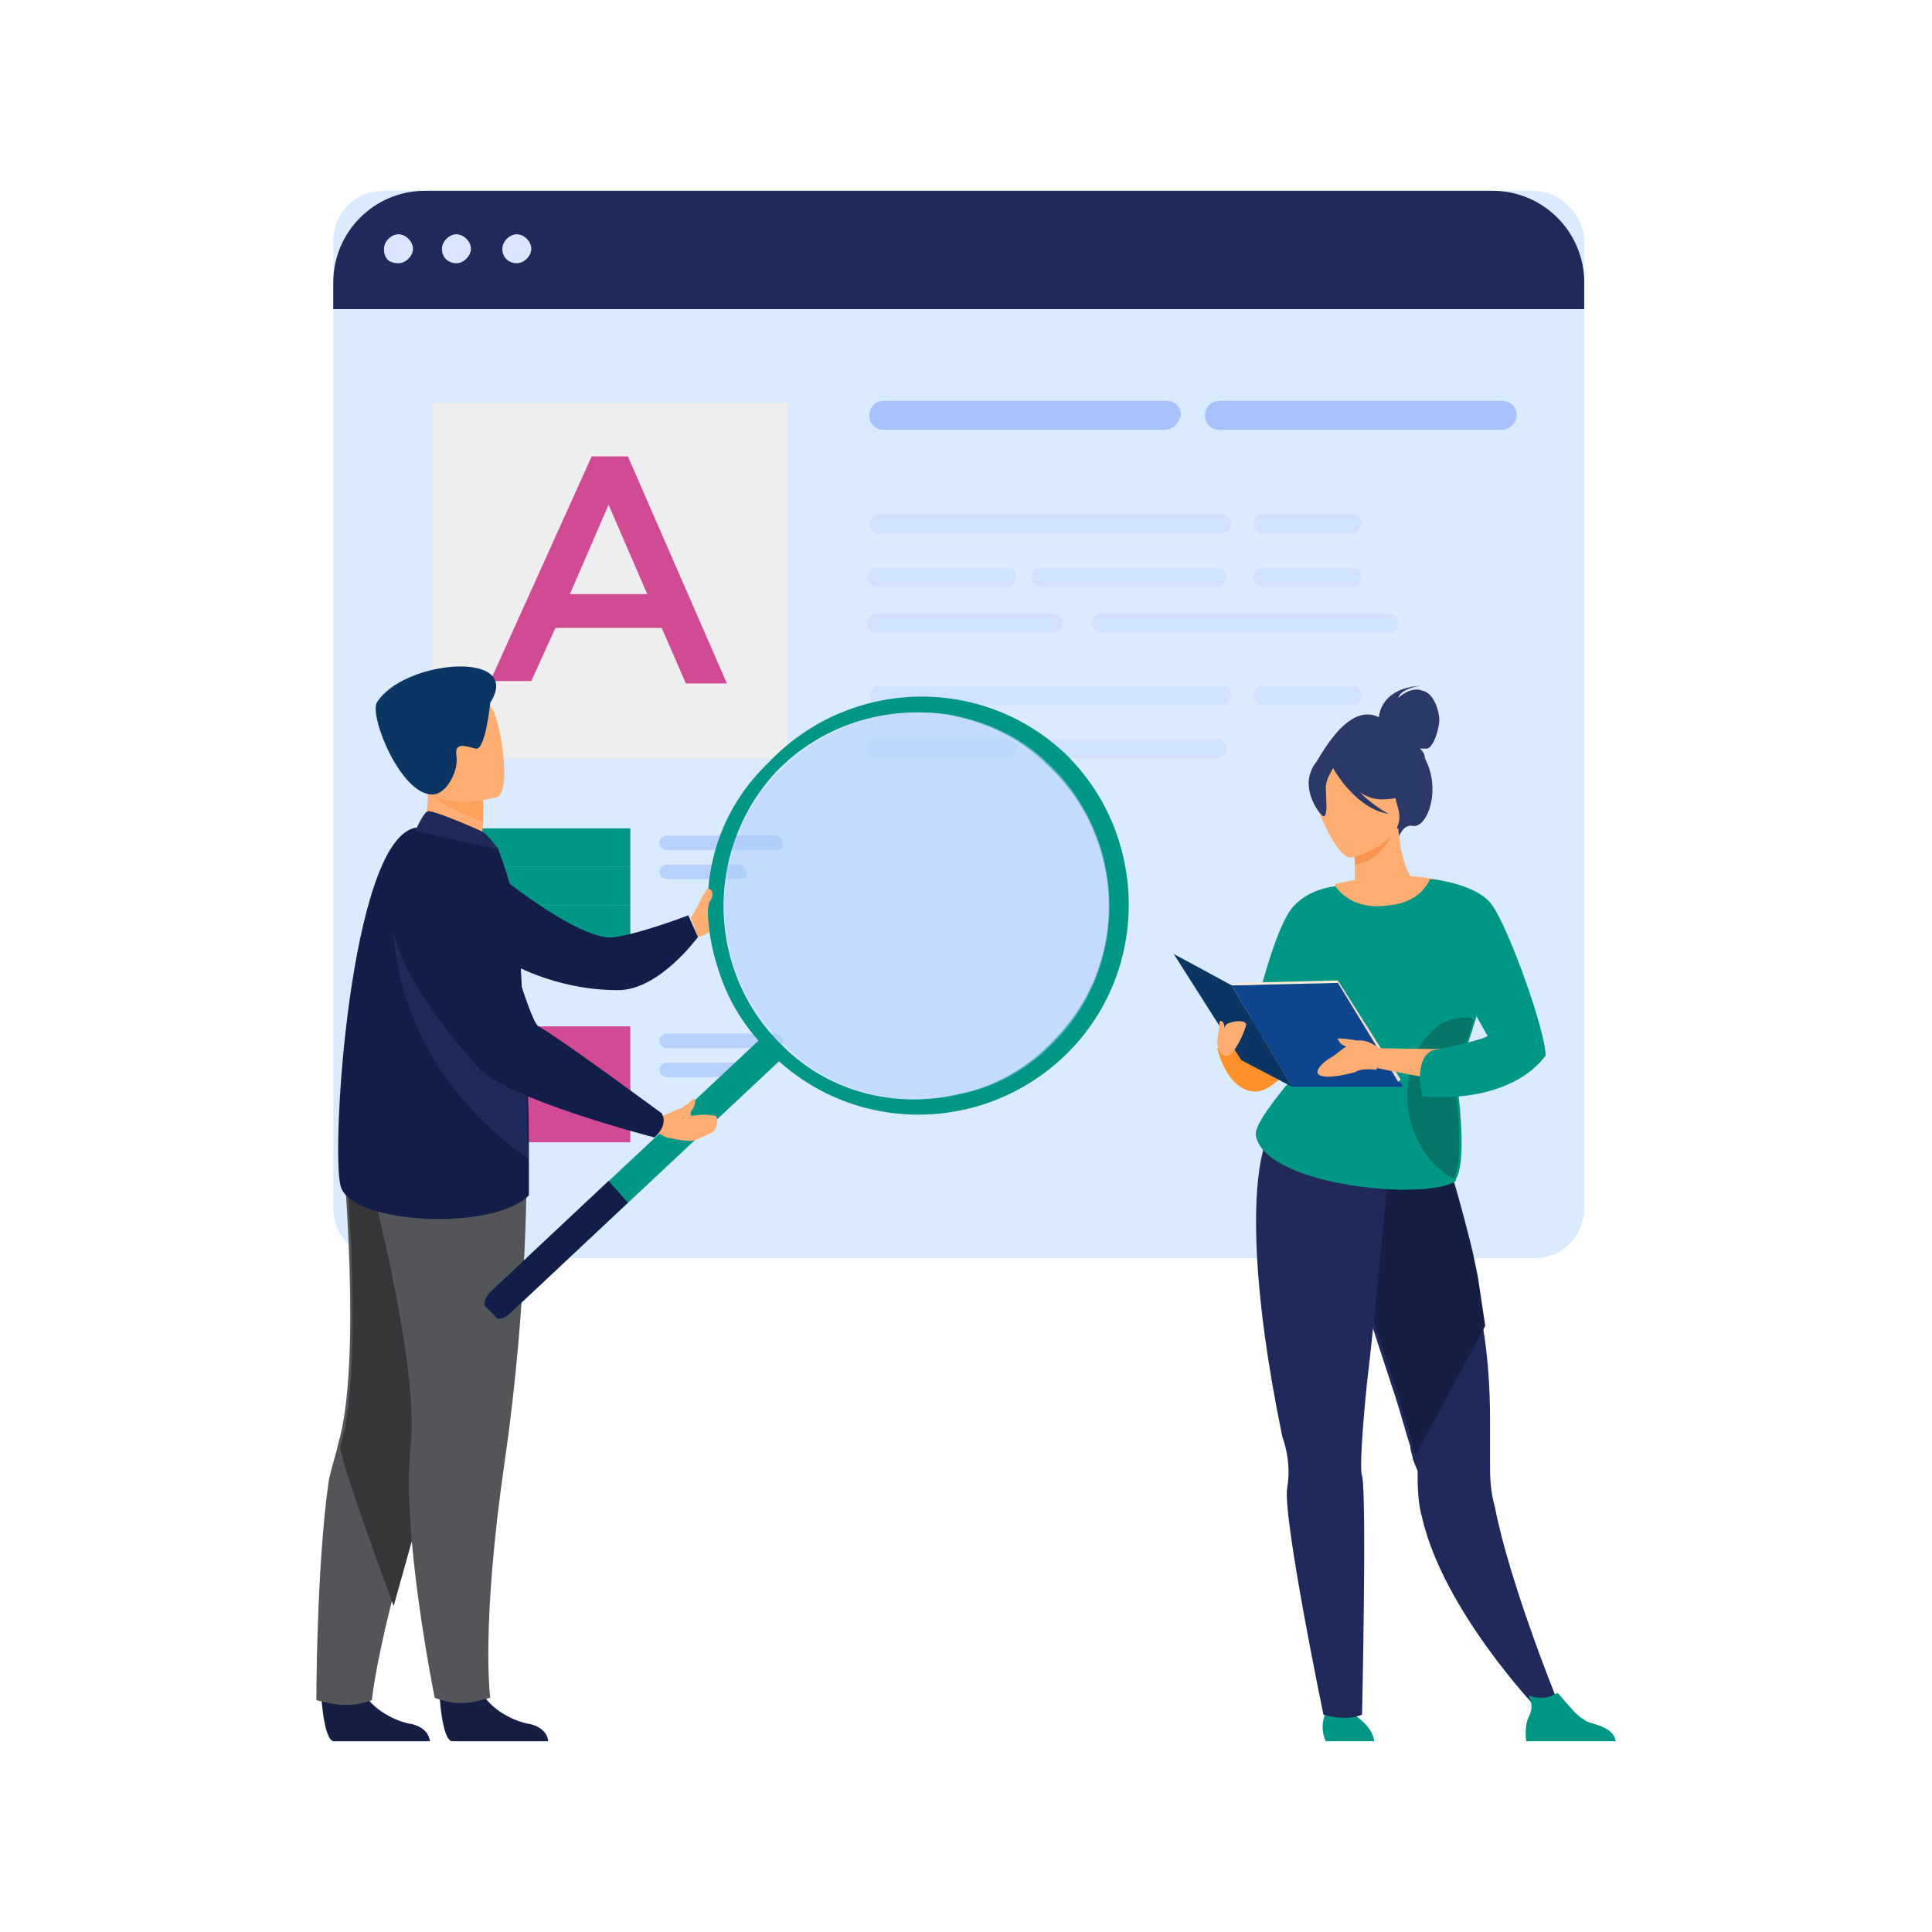 <?xml version="1.0" encoding="utf-8"?>
<!-- Generator: Adobe Illustrator 24.1.1, SVG Export Plug-In . SVG Version: 6.00 Build 0)  -->
<svg version="1.1" id="Layer_1" xmlns="http://www.w3.org/2000/svg" xmlns:xlink="http://www.w3.org/1999/xlink" x="0px" y="0px"
	 viewBox="0 0 80 80" style="enable-background:new 0 0 80 80;" xml:space="preserve">
<style type="text/css">
	.st0{fill:#31417A;}
	.st1{fill:#202A5A;}
	.st2{fill:#FFFFFF;}
	.st3{fill:#1F4390;}
	.st4{fill:#FCEB05;}
	.st5{opacity:0.22;fill:#AF70AB;}
	.st6{fill:#009685;}
	.st7{fill:#00959B;}
	.st8{fill:#002C38;}
	.st9{fill:#E8B588;}
	.st10{fill:#D69C6B;}
	.st11{fill:#E6AE7F;}
	.st12{fill:#0A3C5F;}
	.st13{fill:#002F54;}
	.st14{fill:#008188;}
	.st15{fill:#06263B;}
	.st16{fill:#FD8C10;}
	.st17{fill:#5CC3C6;}
	.st18{fill:#40B1B5;}
	.st19{fill:#007279;}
	.st20{fill:#FEB447;}
	.st21{fill:#D14B94;}
	.st22{fill:#AF70AB;}
	.st23{fill:#E6C69F;}
	.st24{fill:none;stroke:#DEBB93;stroke-width:0.97;stroke-miterlimit:10;}
	.st25{fill:none;stroke:#DEBB93;stroke-width:0.983;stroke-miterlimit:10;}
	.st26{fill:#32A295;}
	.st27{fill:#0C0031;}
	.st28{fill:#050024;}
	.st29{fill:#000036;}
	.st30{fill:#DE6D6D;}
	.st31{fill:#B7EFFF;}
	.st32{fill:#ABE9F7;}
	.st33{clip-path:url(#SVGID_2_);}
	.st34{fill:#002CA7;}
	.st35{fill:#D9E2FF;}
	.st36{fill:#2D5DEA;}
	.st37{fill:#FE5D89;}
	.st38{fill:#EEFDFF;}
	.st39{fill:#8AA5F8;}
	.st40{fill:#0E1A44;}
	.st41{clip-path:url(#SVGID_4_);}
	.st42{fill:#00182B;}
	.st43{fill:#F7FAFB;}
	.st44{fill:none;stroke:#FD0000;stroke-width:0.418;stroke-miterlimit:10;}
	.st45{fill:#935091;}
	.st46{fill:#0F6D5F;}
	.st47{fill:#F2F2F2;}
	.st48{fill:#E6E6E6;}
	.st49{fill:#4D4D4D;}
	.st50{fill:#004876;}
	.st51{fill:#0D3367;}
	.st52{clip-path:url(#SVGID_6_);}
	.st53{clip-path:url(#SVGID_10_);fill:#FFFFFF;}
	.st54{clip-path:url(#SVGID_10_);}
	.st55{fill:#D9E8FF;}
	.st56{opacity:0.55;fill:#D9E8FF;}
	.st57{fill:#ACC9F9;}
	.st58{fill:#466EB5;}
	.st59{fill:#92A7F4;}
	.st60{fill:#E2F0FB;}
	.st61{fill:none;stroke:#A0D0D8;stroke-width:1.151;stroke-miterlimit:10;}
	.st62{fill:none;stroke:#9999EF;stroke-width:0.518;stroke-miterlimit:10;}
	.st63{opacity:0.241;fill:url(#SVGID_11_);}
	.st64{opacity:0.241;fill:url(#SVGID_12_);}
	.st65{fill:none;stroke:#9999EF;stroke-width:0.718;stroke-miterlimit:10;}
	.st66{fill:none;stroke:#FFFFFF;stroke-width:0.56;stroke-miterlimit:10;}
	.st67{fill:#9999EF;stroke:#9999EF;stroke-miterlimit:10;}
	.st68{fill:none;stroke:#FFFFFF;stroke-width:1.738;stroke-linecap:round;stroke-linejoin:round;stroke-miterlimit:10;}
	.st69{fill:#9999EF;}
	.st70{opacity:0.3;}
	.st71{opacity:0.2;}
	.st72{opacity:0.43;}
	.st73{opacity:0.7;}
	.st74{fill:#B8E2FF;}
	.st75{opacity:0.5;}
	.st76{opacity:0.2;clip-path:url(#SVGID_14_);fill:#5275A0;}
	.st77{fill:#BDD0FF;}
	.st78{clip-path:url(#SVGID_16_);}
	.st79{clip-path:url(#SVGID_20_);}
	.st80{clip-path:url(#SVGID_24_);fill:#FFFFFF;}
	.st81{clip-path:url(#SVGID_24_);}
	.st82{opacity:0.241;fill:url(#SVGID_25_);}
	.st83{opacity:0.241;fill:url(#SVGID_26_);}
	.st84{opacity:0.2;clip-path:url(#SVGID_28_);fill:#5275A0;}
	.st85{clip-path:url(#SVGID_30_);}
	.st86{clip-path:url(#SVGID_34_);}
	.st87{clip-path:url(#SVGID_38_);fill:#FFFFFF;}
	.st88{clip-path:url(#SVGID_38_);}
	.st89{opacity:0.241;fill:url(#SVGID_39_);}
	.st90{opacity:0.241;fill:url(#SVGID_40_);}
	.st91{opacity:0.2;clip-path:url(#SVGID_42_);fill:#5275A0;}
	.st92{clip-path:url(#SVGID_44_);}
	.st93{clip-path:url(#SVGID_48_);}
	.st94{fill:#875289;}
	.st95{fill:#A367A3;}
	.st96{fill:#231F20;}
	.st97{fill:#0B7563;}
	.st98{fill:#078976;}
	.st99{clip-path:url(#SVGID_50_);}
	.st100{clip-path:url(#SVGID_54_);fill:#FFFFFF;}
	.st101{clip-path:url(#SVGID_54_);}
	.st102{opacity:0.241;fill:url(#SVGID_55_);}
	.st103{opacity:0.241;fill:url(#SVGID_56_);}
	.st104{opacity:0.2;clip-path:url(#SVGID_58_);fill:#5275A0;}
	.st105{clip-path:url(#SVGID_60_);}
	.st106{clip-path:url(#SVGID_64_);}
	.st107{clip-path:url(#SVGID_68_);fill:#FFFFFF;}
	.st108{clip-path:url(#SVGID_68_);}
	.st109{opacity:0.241;fill:url(#SVGID_69_);}
	.st110{opacity:0.241;fill:url(#SVGID_70_);}
	.st111{opacity:0.2;clip-path:url(#SVGID_72_);fill:#5275A0;}
	.st112{clip-path:url(#SVGID_74_);}
	.st113{clip-path:url(#SVGID_78_);}
	.st114{clip-path:url(#SVGID_82_);fill:#FFFFFF;}
	.st115{clip-path:url(#SVGID_82_);}
	.st116{opacity:0.241;fill:url(#SVGID_83_);}
	.st117{opacity:0.241;fill:url(#SVGID_84_);}
	.st118{opacity:0.2;clip-path:url(#SVGID_86_);fill:#5275A0;}
	.st119{clip-path:url(#SVGID_88_);}
	.st120{fill:url(#SVGID_91_);}
	.st121{fill:url(#SVGID_92_);}
	.st122{fill:#121E49;}
	.st123{fill:#F8A491;}
	.st124{fill:#F58D80;}
	.st125{fill:#A45BA3;}
	.st126{fill:#31406E;}
	.st127{fill:#194655;}
	.st128{fill:#B070AD;}
	.st129{fill:#965C96;}
	.st130{fill:#D24A95;}
	.st131{fill:#151F44;}
	.st132{fill:#1E3865;}
	.st133{fill:#FFAE73;}
	.st134{fill:#25468F;}
	.st135{fill:#F9924F;}
	.st136{fill:#995999;}
	.st137{fill:#077061;}
	.st138{fill:#FFEBD9;}
	.st139{fill:#B73482;}
	.st140{fill:#EEC09D;}
	.st141{fill:#F99352;}
	.st142{fill:#143674;}
	.st143{fill:#163C80;}
	.st144{fill:#FFEBD8;}
	.st145{fill:#F0C39E;}
	.st146{fill:#F1DDCB;}
	.st147{opacity:0.42;fill:#A8CCFF;}
	.st148{fill:#DAE6FF;}
	.st149{fill:#EEEEEE;}
	.st150{opacity:0.5;fill:#7798F8;}
	.st151{fill:#B8D0FC;}
	.st152{fill:#FF912B;}
	.st153{fill:#2A3967;}
	.st154{fill:#077565;}
	.st155{fill:#0D458E;}
	.st156{fill:#0B3563;}
	.st157{fill:#535559;}
	.st158{fill:#343638;}
	.st159{fill:#FFA05E;}
	.st160{fill:#ACCEFC;}
	.st161{fill:#B7B7B7;}
	.st162{fill:#FDB900;}
	.st163{fill:#00C15A;}
	.st164{fill:#FD3F2C;}
	.st165{fill:#E52E2E;}
	.st166{fill:#686868;}
	.st167{fill:#D8D8D8;}
	.st168{fill:#1E3C50;}
	.st169{opacity:0.2;fill:#FFFFFF;}
	.st170{fill:#00ACC1;}
	.st171{fill:#26C6DA;}
	.st172{fill:#FBB285;}
	.st173{fill:#131E30;}
	.st174{fill:#424242;}
	.st175{fill:#F49365;}
	.st176{fill:#C9122E;}
	.st177{opacity:0.5;fill:#1E3C50;}
	.st178{fill:#AA397C;}
	.st179{fill:#AF337D;}
	.st180{fill:#C44597;}
	.st181{fill:#C13D8B;}
	.st182{fill:#C8DFFD;}
	.st183{fill:#9EC6F0;}
	.st184{fill:#DFEFFF;}
	.st185{fill:#2D3554;}
	.st186{fill:#8EB2F3;}
	.st187{fill:#123D76;}
	.st188{fill:#A8CCFF;}
</style>
<g>
	<g>
		<path class="st147" d="M63.5,7.9H15.9c-1.2,0-2.1,0.9-2.1,2.1V50c0,1.2,0.9,2.1,2.1,2.1h47.6c1.2,0,2.1-0.9,2.1-2.1V10
			C65.6,8.9,64.6,7.9,63.5,7.9z"/>
		<path class="st1" d="M65.6,12.8H13.8v-1.1c0-2.1,1.7-3.8,3.8-3.8h44.2c2.1,0,3.8,1.7,3.8,3.8V12.8z"/>
		<g>
			<path class="st148" d="M15.9,10.3c0-0.3,0.3-0.6,0.6-0.6c0.3,0,0.6,0.3,0.6,0.6c0,0.3-0.3,0.6-0.6,0.6
				C16.1,10.9,15.9,10.7,15.9,10.3z"/>
			<path class="st148" d="M18.3,10.3c0-0.3,0.3-0.6,0.6-0.6c0.3,0,0.6,0.3,0.6,0.6c0,0.3-0.3,0.6-0.6,0.6
				C18.6,10.9,18.3,10.7,18.3,10.3z"/>
			<path class="st148" d="M20.8,10.3c0-0.3,0.3-0.6,0.6-0.6c0.3,0,0.6,0.3,0.6,0.6c0,0.3-0.3,0.6-0.6,0.6
				C21.1,10.9,20.8,10.7,20.8,10.3z"/>
		</g>
		<rect x="17.9" y="16.7" class="st149" width="14.7" height="14.7"/>
		<path class="st150" d="M48.2,17.8H36.6c-0.3,0-0.6-0.2-0.6-0.6l0,0c0-0.3,0.2-0.6,0.6-0.6h11.7c0.3,0,0.6,0.2,0.6,0.6l0,0
			C48.8,17.5,48.6,17.8,48.2,17.8z"/>
		<path class="st150" d="M62.2,17.8H50.5c-0.3,0-0.6-0.2-0.6-0.6l0,0c0-0.3,0.2-0.6,0.6-0.6h11.7c0.3,0,0.6,0.2,0.6,0.6l0,0
			C62.8,17.5,62.5,17.8,62.2,17.8z"/>
		<g class="st70">
			<path class="st151" d="M50.6,22.1H36.4c-0.2,0-0.4-0.2-0.4-0.4l0,0c0-0.2,0.2-0.4,0.4-0.4h14.2c0.2,0,0.4,0.2,0.4,0.4l0,0
				C50.9,21.9,50.8,22.1,50.6,22.1z"/>
			<path class="st151" d="M56,22.1h-3.7c-0.2,0-0.4-0.2-0.4-0.4l0,0c0-0.2,0.2-0.4,0.4-0.4H56c0.2,0,0.4,0.2,0.4,0.4l0,0
				C56.3,21.9,56.2,22.1,56,22.1z"/>
			<path class="st151" d="M41.7,24.3h-5.4c-0.2,0-0.4-0.2-0.4-0.4l0,0c0-0.2,0.2-0.4,0.4-0.4h5.4c0.2,0,0.4,0.2,0.4,0.4l0,0
				C42.1,24.1,41.9,24.3,41.7,24.3z"/>
			<path class="st151" d="M50.4,24.3h-7.3c-0.2,0-0.4-0.2-0.4-0.4l0,0c0-0.2,0.2-0.4,0.4-0.4h7.3c0.2,0,0.4,0.2,0.4,0.4l0,0
				C50.8,24.1,50.6,24.3,50.4,24.3z"/>
			<path class="st151" d="M56,24.3h-3.7c-0.2,0-0.4-0.2-0.4-0.4l0,0c0-0.2,0.2-0.4,0.4-0.4H56c0.2,0,0.4,0.2,0.4,0.4l0,0
				C56.3,24.1,56.2,24.3,56,24.3z"/>
			<path class="st151" d="M43.6,26.2h-7.3c-0.2,0-0.4-0.2-0.4-0.4l0,0c0-0.2,0.2-0.4,0.4-0.4h7.3c0.2,0,0.4,0.2,0.4,0.4l0,0
				C44,26.1,43.8,26.2,43.6,26.2z"/>
			<path class="st151" d="M57.5,26.2H45.6c-0.2,0-0.4-0.2-0.4-0.4l0,0c0-0.2,0.2-0.4,0.4-0.4h11.9c0.2,0,0.4,0.2,0.4,0.4l0,0
				C57.9,26.1,57.7,26.2,57.5,26.2z"/>
		</g>
		<g class="st70">
			<path class="st151" d="M50.6,29.2H36.4c-0.2,0-0.4-0.2-0.4-0.4l0,0c0-0.2,0.2-0.4,0.4-0.4h14.2c0.2,0,0.4,0.2,0.4,0.4l0,0
				C50.9,29,50.8,29.2,50.6,29.2z"/>
			<path class="st151" d="M56,29.2h-3.7c-0.2,0-0.4-0.2-0.4-0.4l0,0c0-0.2,0.2-0.4,0.4-0.4H56c0.2,0,0.4,0.2,0.4,0.4l0,0
				C56.3,29,56.2,29.2,56,29.2z"/>
			<path class="st151" d="M41.7,31.4h-5.4c-0.2,0-0.4-0.2-0.4-0.4l0,0c0-0.2,0.2-0.4,0.4-0.4h5.4c0.2,0,0.4,0.2,0.4,0.4l0,0
				C42.1,31.2,41.9,31.4,41.7,31.4z"/>
			<path class="st151" d="M50.4,31.4h-7.3c-0.2,0-0.4-0.2-0.4-0.4l0,0c0-0.2,0.2-0.4,0.4-0.4h7.3c0.2,0,0.4,0.2,0.4,0.4l0,0
				C50.8,31.2,50.6,31.4,50.4,31.4z"/>
		</g>
		<g>
			<path class="st21" d="M24.5,18.9H26l4.1,9.4h-1.7L27.4,26H23l-1,2.2h-1.7L24.5,18.9z M26.8,24.6l-1.6-3.7l-1.6,3.7H26.8z"/>
		</g>
		<g>
			<rect x="17.9" y="34.3" class="st6" width="8.2" height="1.6"/>
			<rect x="17.9" y="35.9" class="st6" width="8.2" height="1.6"/>
			<rect x="17.9" y="37.5" class="st6" width="8.2" height="1.6"/>
		</g>
		<g>
			<path class="st151" d="M32.1,35.2h-4.5c-0.2,0-0.3-0.2-0.3-0.3l0,0c0-0.2,0.2-0.3,0.3-0.3h4.5c0.2,0,0.3,0.2,0.3,0.3l0,0
				C32.5,35.1,32.3,35.2,32.1,35.2z"/>
			<path class="st151" d="M30.6,36.4h-3c-0.2,0-0.3-0.2-0.3-0.3l0,0c0-0.2,0.2-0.3,0.3-0.3h3c0.2,0,0.3,0.2,0.3,0.3l0,0
				C31,36.3,30.8,36.4,30.6,36.4z"/>
		</g>
		<g>
			<rect x="17.9" y="42.5" class="st21" width="8.2" height="3.2"/>
			<rect x="17.9" y="45" class="st21" width="8.2" height="2.3"/>
			<polygon class="st21" points="17.9,42.5 20.8,45 17.9,47.3 			"/>
		</g>
		<g>
			<path class="st151" d="M32.1,43.4h-4.5c-0.2,0-0.3-0.2-0.3-0.3l0,0c0-0.2,0.2-0.3,0.3-0.3h4.5c0.2,0,0.3,0.2,0.3,0.3l0,0
				C32.5,43.3,32.3,43.4,32.1,43.4z"/>
			<path class="st151" d="M30.6,44.6h-3c-0.2,0-0.3-0.2-0.3-0.3l0,0c0-0.2,0.2-0.3,0.3-0.3h3c0.2,0,0.3,0.2,0.3,0.3l0,0
				C31,44.5,30.8,44.6,30.6,44.6z"/>
		</g>
	</g>
	<g>
		<path class="st152" d="M50.4,43.4c0,0,0.4,1.8,1.6,1.8c1,0,2.5-2.4,2.5-2.4L50.4,43.4z"/>
		<path class="st1" d="M64.4,70.2l-0.8,0.5c0,0-3.8-4-4.7-7.8c-0.2-0.7-0.2-1.4-0.2-2c0,0-0.1-0.2-0.2-0.5c0,0,0,0,0,0
			c0-0.1-0.1-0.3-0.1-0.5c-0.2-0.6-0.4-1.4-0.7-2.3c-0.7-2.1-2.2-6.8-2.8-8.7l4.6-1.7c0,0,0.5,1.2,1.3,4.4c0.1,0.4,0.2,0.9,0.3,1.4
			c0.1,0.6,0.2,1.2,0.3,1.9c0.2,1.2,0.3,2.5,0.3,3.9c0,0.6,0,1.2,0,1.8c0,0.5,0,1.1,0.2,1.8C62.5,65.5,64.4,70.2,64.4,70.2z"/>
		<path class="st6" d="M66.9,72.1h-3.7c0,0-0.1-0.6,0.1-1c0.2-0.4,0.1-0.6,0-0.9c0.2,0.1,0.4,0.1,0.6,0.1c0.2,0,0.4-0.1,0.6-0.2
			c0.2,0.2,0.8,1,1.1,1.1C65.7,71.4,66.8,71.4,66.9,72.1z"/>
		<path class="st131" d="M61.5,54.9l-2.9,5.4c0-0.1-0.1-0.3-0.1-0.5c-0.2-0.6-0.4-1.4-0.7-2.3c-0.7-2.1-2.2-6.8-2.8-8.7l4.6-1.7
			c0,0,0.5,1.2,1.3,4.4c0.1,0.4,0.2,0.9,0.3,1.4C61.3,53.6,61.4,54.2,61.5,54.9z"/>
		<path class="st6" d="M54.9,70.9c0,0-0.3,0.6,0,1.2h2c0,0,0-0.5-0.7-1C55.7,70.6,54.9,70.9,54.9,70.9z"/>
		<path class="st153" d="M57.1,29.7c0-0.1,0.1-1.2,1.7-1.3c0,0-0.8,0.1-0.9,0.5c0,0,0.5-0.5,1-0.3c0.5,0.1,0.7,0.9,0.7,1.2
			c0,0.3-0.2,1.1-0.5,1.2c-0.1,0-0.2,0-0.3,0c0.1,0.1,0.2,0.2,0.2,0.4c0.7,1.3,0.1,2.9-0.5,2.8c-0.4-0.1-0.6,0.5-0.6,0.5l-3.5-3
			C54.5,31.7,55.7,29,57.1,29.7z"/>
		<path class="st133" d="M54.9,38.8c0.4,0.3,0.9,0.5,1.5,0.6c2.3,0.5,3.1-1.4,3.5-2.7c-0.3-0.2-0.6-0.2-0.8-0.2c-0.2,0-0.3,0-0.5,0
			c-0.3-0.2-0.6-1-0.7-2.2l-0.1,0L56,34.7c0,0,0.1,0.6,0.1,1.1c0,0.4,0,0.8,0,0.9c-0.1,0-0.2,0.1-0.2,0.1s0,0,0,0
			C55.8,36.8,55.3,37.7,54.9,38.8z"/>
		<path class="st141" d="M56,34.7c0,0,0.1,0.6,0.1,1.1c1-0.1,1.5-1.1,1.7-1.6L56,34.7z"/>
		<path class="st133" d="M56,35.5c0,0,2.3-0.6,1.9-2c-0.4-1.4-0.4-2.5-1.9-2.2c-1.5,0.3-1.6,1-1.6,1.5C54.4,33.3,55.4,35.7,56,35.5z
			"/>
		<path class="st153" d="M54.3,31.9c0.2-0.5,0.5-0.5,0.7-0.4c1.1-1,2.2-0.2,2.2-0.2c0.4,1,1.4,1.4,1.4,1.4s-0.4,0.4-1.4,0.4
			c-0.3,0-0.6-0.1-0.9-0.3c0.6,0.6,1.2,0.9,1.2,0.9c-1.3-0.2-2.2-1.7-2.3-1.9c-0.1,0.2-0.3,0.5-0.3,0.8c0,0.4,0.1,1.2-0.1,1.2
			C54.7,33.8,53.9,32.8,54.3,31.9z"/>
		<path class="st133" d="M55.3,36.6c0,0,3.9-1,5.6,0.5L60.1,49l-7.7-1.9c0,0,0.2-0.8,1.7-2.8C55.6,42.4,54.9,39.4,55.3,36.6z"/>
		<path class="st1" d="M57.6,47.6c0,0,0,0,0,0.1c0,0,0,0.1,0,0.1c0,0.3-0.1,0.9-0.2,1.7c-0.2,2-0.5,5.3-0.8,7.8
			c-0.2,2-0.3,3.6-0.2,3.8c0.2,0.8,0,9.9,0,9.9c-0.7,0.3-1.6,0-1.6,0s-1.7-8.2-1.5-9.4c0.2-1.1-0.2-2.1-0.2-2.1
			c-1.3-6.3-1.2-9.8-0.9-11.4c0.1-0.5,0.2-0.8,0.2-1c0.1-0.2,0.1-0.2,0.1-0.2C55.5,46.1,57.6,47.6,57.6,47.6z"/>
		<path class="st6" d="M61.5,40.5c-0.2,1.4-0.9,3.2-1.2,4.1c0,0,0.5,3.3,0,4.2c0,0.1-0.1,0.2-0.2,0.2c-1.6,0.7-7.8,0-8.1-2
			c-0.1-0.7,2.4-3.3,2.5-3.6c0.1-0.1,0.1-0.5-0.2-1.4c-0.4,1.3-2.7,0.9-2.7,0.9c0.3-0.5,0.9-3.6,1.7-5c0.6-1.1,2-1.2,2-1.2
			s0.6,1,2.1,0.8c1.5-0.1,1.8-1.1,1.8-1.1s1.3,0.2,1.7,0.5C61.1,37,61.7,38.6,61.5,40.5z"/>
		<path class="st154" d="M60.2,44.6c0,0,0.5,3.3,0,4.2c-1.2-0.6-2.1-2.2-1.9-3.9c0.2-1.3,0.4-1.6,1.1-2.3c0.5-0.5,1.7-0.6,1.6-0.3
			C60.8,43,60.4,44.1,60.2,44.6z"/>
		<g>
			<polygon class="st155" points="55.4,40.7 58.1,45 53.5,45 51,40.8 			"/>
			<polygon class="st146" points="57.9,44.8 58,44.7 55.4,40.6 55.4,40.7 			"/>
			<polygon class="st144" points="55.4,40.6 51.2,40.7 51,40.8 55.4,40.7 			"/>
			<polygon class="st156" points="51,40.8 48.6,39.5 51.4,43.9 53.5,45 			"/>
		</g>
		<path class="st133" d="M63.7,43.8c-0.3,0.1-0.9,0.9-1.2,1c-1.1,0.4-5.6-0.6-5.6-0.6l0.1-0.8c0,0,4.4,0.1,4.9,0
			c0.1,0,0.6-0.8,0.8-0.9L63.7,43.8z"/>
		<path class="st133" d="M57.1,43.4c0,0-0.5-0.4-0.9-0.3c-0.4,0.1-0.9,0.6-1.1,0.7c-0.2,0.1-0.7,0.5-0.5,0.7c0.3,0.2,1.1,0,1.5-0.1
			c0.3-0.2,0.9-0.1,0.9-0.1L57.1,43.4z"/>
		<path class="st133" d="M56.3,43.1c0,0-0.6-0.1-0.8-0.1c-0.2,0-0.1,0,0,0.2c0.1,0.1,0.4,0.2,0.5,0.2C55.9,43.5,56.3,43.1,56.3,43.1
			z"/>
		<path class="st6" d="M59.3,36.4c0,0,1.9,0.2,2.5,1.1c0.7,1,2.2,5.2,2.2,6.2c0,0-1.2,2-5.1,1.7c0,0-0.4-1.5,0.4-1.9
			c0,0,2-0.4,2.3-0.6l-1.7-3L59.3,36.4z"/>
		<path class="st133" d="M51.6,42.4c-0.1-0.2-0.6-0.1-0.8,0c0,0-0.1,0.1-0.1,0.2c0,0,0-0.1,0-0.1c0-0.1-0.1-0.3-0.2-0.2
			c0,0.2-0.1,0.8-0.1,0.8c0,0.5,0.3,0.7,0.5,0.6C51.2,43.5,51.6,42.6,51.6,42.4z"/>
	</g>
	<g>
		<path class="st133" d="M28.6,38c0,0,0.2-0.3,0.3-0.5c0.1-0.2,0.5-0.6,0.6-0.5c0.1,0.1,0.4,0.8,0.2,1c-0.2,0.2,0,0.6-0.8,0.8
			L28.6,38z"/>
		<path class="st122" d="M20.1,35.8c0,0,3.9,3.3,5.4,3c1.2-0.2,3-0.9,3-0.9l0.4,0.9c0,0-1.6,2.2-3.3,2.2c-2.7,0-4.6-1.2-4.6-1.2
			L20.1,35.8z"/>
		<path class="st131" d="M13.3,70.2c0,0,0.1,1.8,0.5,1.9c0,0,1.8,0,1.8,0l2.2,0c0,0,0-0.5-0.7-0.7c-0.7-0.1-1.7-0.6-2.1-1.4
			C14.5,69.1,13.3,70.2,13.3,70.2z"/>
		<path class="st157" d="M13.1,70.4c0,0,0.7,0.2,1.2,0.2c0.6,0,1.1-0.2,1.1-0.2s0.1-1.2,0.8-4c0.4-1.4,0.9-3.3,1.6-5.5
			c2.1-6.3,2.7-10,2.8-10.3c0,0,0,0,0,0l0,0l-6.4-2.8c0,0,0.8,8.7-0.2,12c-0.1,0.5-0.3,1-0.4,1.6C13.1,65,13.1,70.4,13.1,70.4z"/>
		<path class="st158" d="M16.3,66.5c0.4-1.4,0.9-3.3,1.6-5.5c2.1-6.3,2.7-10,2.8-10.3c0,0,0,0,0,0l-6.4-2.8c0,0,0.8,8.7-0.2,12
			C14,60.3,16.3,66.5,16.3,66.5z"/>
		<path class="st131" d="M18.2,70.2c0,0,0.1,1.8,0.5,1.9c0,0,1.8,0,1.8,0l2.2,0c0,0,0-0.5-0.7-0.7c-0.7-0.1-1.7-0.6-2.1-1.4
			C19.5,69.1,18.2,70.2,18.2,70.2z"/>
		<path class="st157" d="M21.8,48c0,0,0.1,5.6-0.9,12.5c-1,6.9-0.6,9.8-0.6,9.8s-0.7,0.2-0.9,0.2c-0.7,0.1-1.4-0.2-1.4-0.2
			s-1.4-6.9-1-10.4c0.4-3.5-1.9-11.9-1.9-11.9L21.8,48z"/>
		<path class="st133" d="M17.3,34.8l1.2,0.8l1.1-0.3C19.9,35,20,34.5,20,34c0-0.5,0-0.9,0-0.9l-1.7-0.7L17.6,32c0,0,0,0.5,0.1,0.6
			C17.8,33.9,17.3,34.8,17.3,34.8z"/>
		<path class="st122" d="M21.9,49.5c-1.5,1.5-7.4,1.2-7.8-0.4c-0.4-1.6,0.4-14,3-14.8c0.5-0.2,3.5,0.8,3.5,0.8s0.5,1.2,0.8,2.7
			c0.1,0.3,0.2,3.5,0.4,6.4c0.1,1.4,0.1,2.7,0.1,3.7C21.9,48.9,21.9,49.5,21.9,49.5z"/>
		<path class="st159" d="M17.8,32.7c0.3,0.6,1.5,1.1,2.2,1.3c0-0.5,0-0.9,0-0.9l-1.7-0.7C17.9,32.3,17.6,32.4,17.8,32.7z"/>
		<path class="st133" d="M20.6,33c0,0-2.7,0.8-3.2-0.8c-0.5-1.7-1.2-2.7,0.5-3.3c1.7-0.6,2.2-0.1,2.5,0.5
			C20.7,29.8,21.2,32.7,20.6,33z"/>
		<path class="st156" d="M20.3,29.1c0,0-0.2,2-0.6,1.9c-0.4-0.1-0.9-0.3-0.8,0.3c0.1,0.6-0.4,1.6-1,1.6c-1.3,0-2.6-3.2-2.3-3.8
			C16.7,27.3,21.7,26.9,20.3,29.1z"/>
		<path class="st1" d="M19.9,34.4c0,0-2-0.9-2.2-0.8c-0.2,0.1-0.5,0.8-0.5,0.8l3.5,0.8C20.6,35.2,20.3,34.6,19.9,34.4z"/>
		<g>
			<path class="st6" d="M32.2,44L21.1,54.4c-0.2,0.2-0.5,0.3-0.6,0.1l-0.4-0.4c-0.1-0.1,0-0.4,0.2-0.6l11.1-10.4
				c0.2-0.2,0.5-0.3,0.6-0.1l0.4,0.4C32.5,43.5,32.4,43.8,32.2,44z"/>
			<path class="st122" d="M26,49.8l-4.9,4.6c-0.2,0.2-0.5,0.3-0.6,0.1l-0.4-0.4c-0.1-0.1,0-0.4,0.2-0.6l4.9-4.6L26,49.8z"/>
			<path class="st6" d="M29.7,40c0.4,1.4,1.2,2.7,2.4,3.8c3.5,3.3,9,3.1,12.3-0.4c3.2-3.4,3.1-8.8-0.2-12.1c0,0-0.1-0.1-0.1-0.1
				c-3.5-3.3-9-3.1-12.3,0.4C29.4,33.9,28.8,37.2,29.7,40z M32.1,32c1.9-2,4.6-2.8,7.2-2.4c1.5,0.3,2.9,0.9,4.1,2.1
				c3.2,3,3.4,8.1,0.3,11.3c-1.1,1.2-2.5,2-4,2.3c-2.5,0.6-5.3,0-7.3-2C29.3,40.3,29.1,35.3,32.1,32z"/>
			<g class="st75">
				<path class="st160" d="M43.8,43c-1.1,1.2-2.5,2-4,2.3c-2.5,0.6-5.3,0-7.3-2c-3.2-3-3.4-8.1-0.3-11.3c1.9-2,4.6-2.8,7.2-2.4
					c1.5,0.3,2.9,0.9,4.1,2.1C46.6,34.7,46.8,39.8,43.8,43z"/>
			</g>
		</g>
		<path class="st1" d="M21.9,48c-6.1-4.3-5.6-10.1-5.6-10.1c2.2,1.3,4.4,4,5.5,6.4C21.8,45.7,21.8,47,21.9,48z"/>
		<g>
			<path class="st133" d="M27.9,46c0.4-0.1,0.7-0.4,0.8-0.5c0,0,0.2,0,0,0.4c0,0-0.1,0.1-0.1,0.2c0,0,0,0.1,0,0.1c0.2,0,0.5-0.1,1,0
				c0.1,0,0.1,0.2,0.1,0.2c0,0.1,0,0.2-0.1,0.4c-0.1,0.1-0.3,0.2-0.8,0.4c-0.2,0.1-0.7,0-1.2-0.1l-0.4-0.2l0.1-0.7l0.1,0
				C27.5,46.2,27.7,46.1,27.9,46z"/>
			<path class="st122" d="M18.2,35.2c0,0-5.5,1,1.6,9c1.1,1.3,7.3,2.9,7.3,2.9s0.6-0.5,0.3-1c0,0-4.2-3.1-5.1-3.6
				c-0.4-0.2-1.6-4.9-2.3-6C19.2,35.4,18.2,35.2,18.2,35.2z"/>
		</g>
		<path class="st133" d="M28.7,38.1c0,0,0.2-0.3,0.2-0.5c0-0.2,0.3-0.7,0.4-0.8c0,0,0.2,0,0.2,0.2c0,0.1,0,0.2-0.1,0.3
			c-0.1,0.2-0.1,0.6-0.1,0.7C29.2,38.3,28.7,38.1,28.7,38.1z"/>
	</g>
</g>
</svg>
